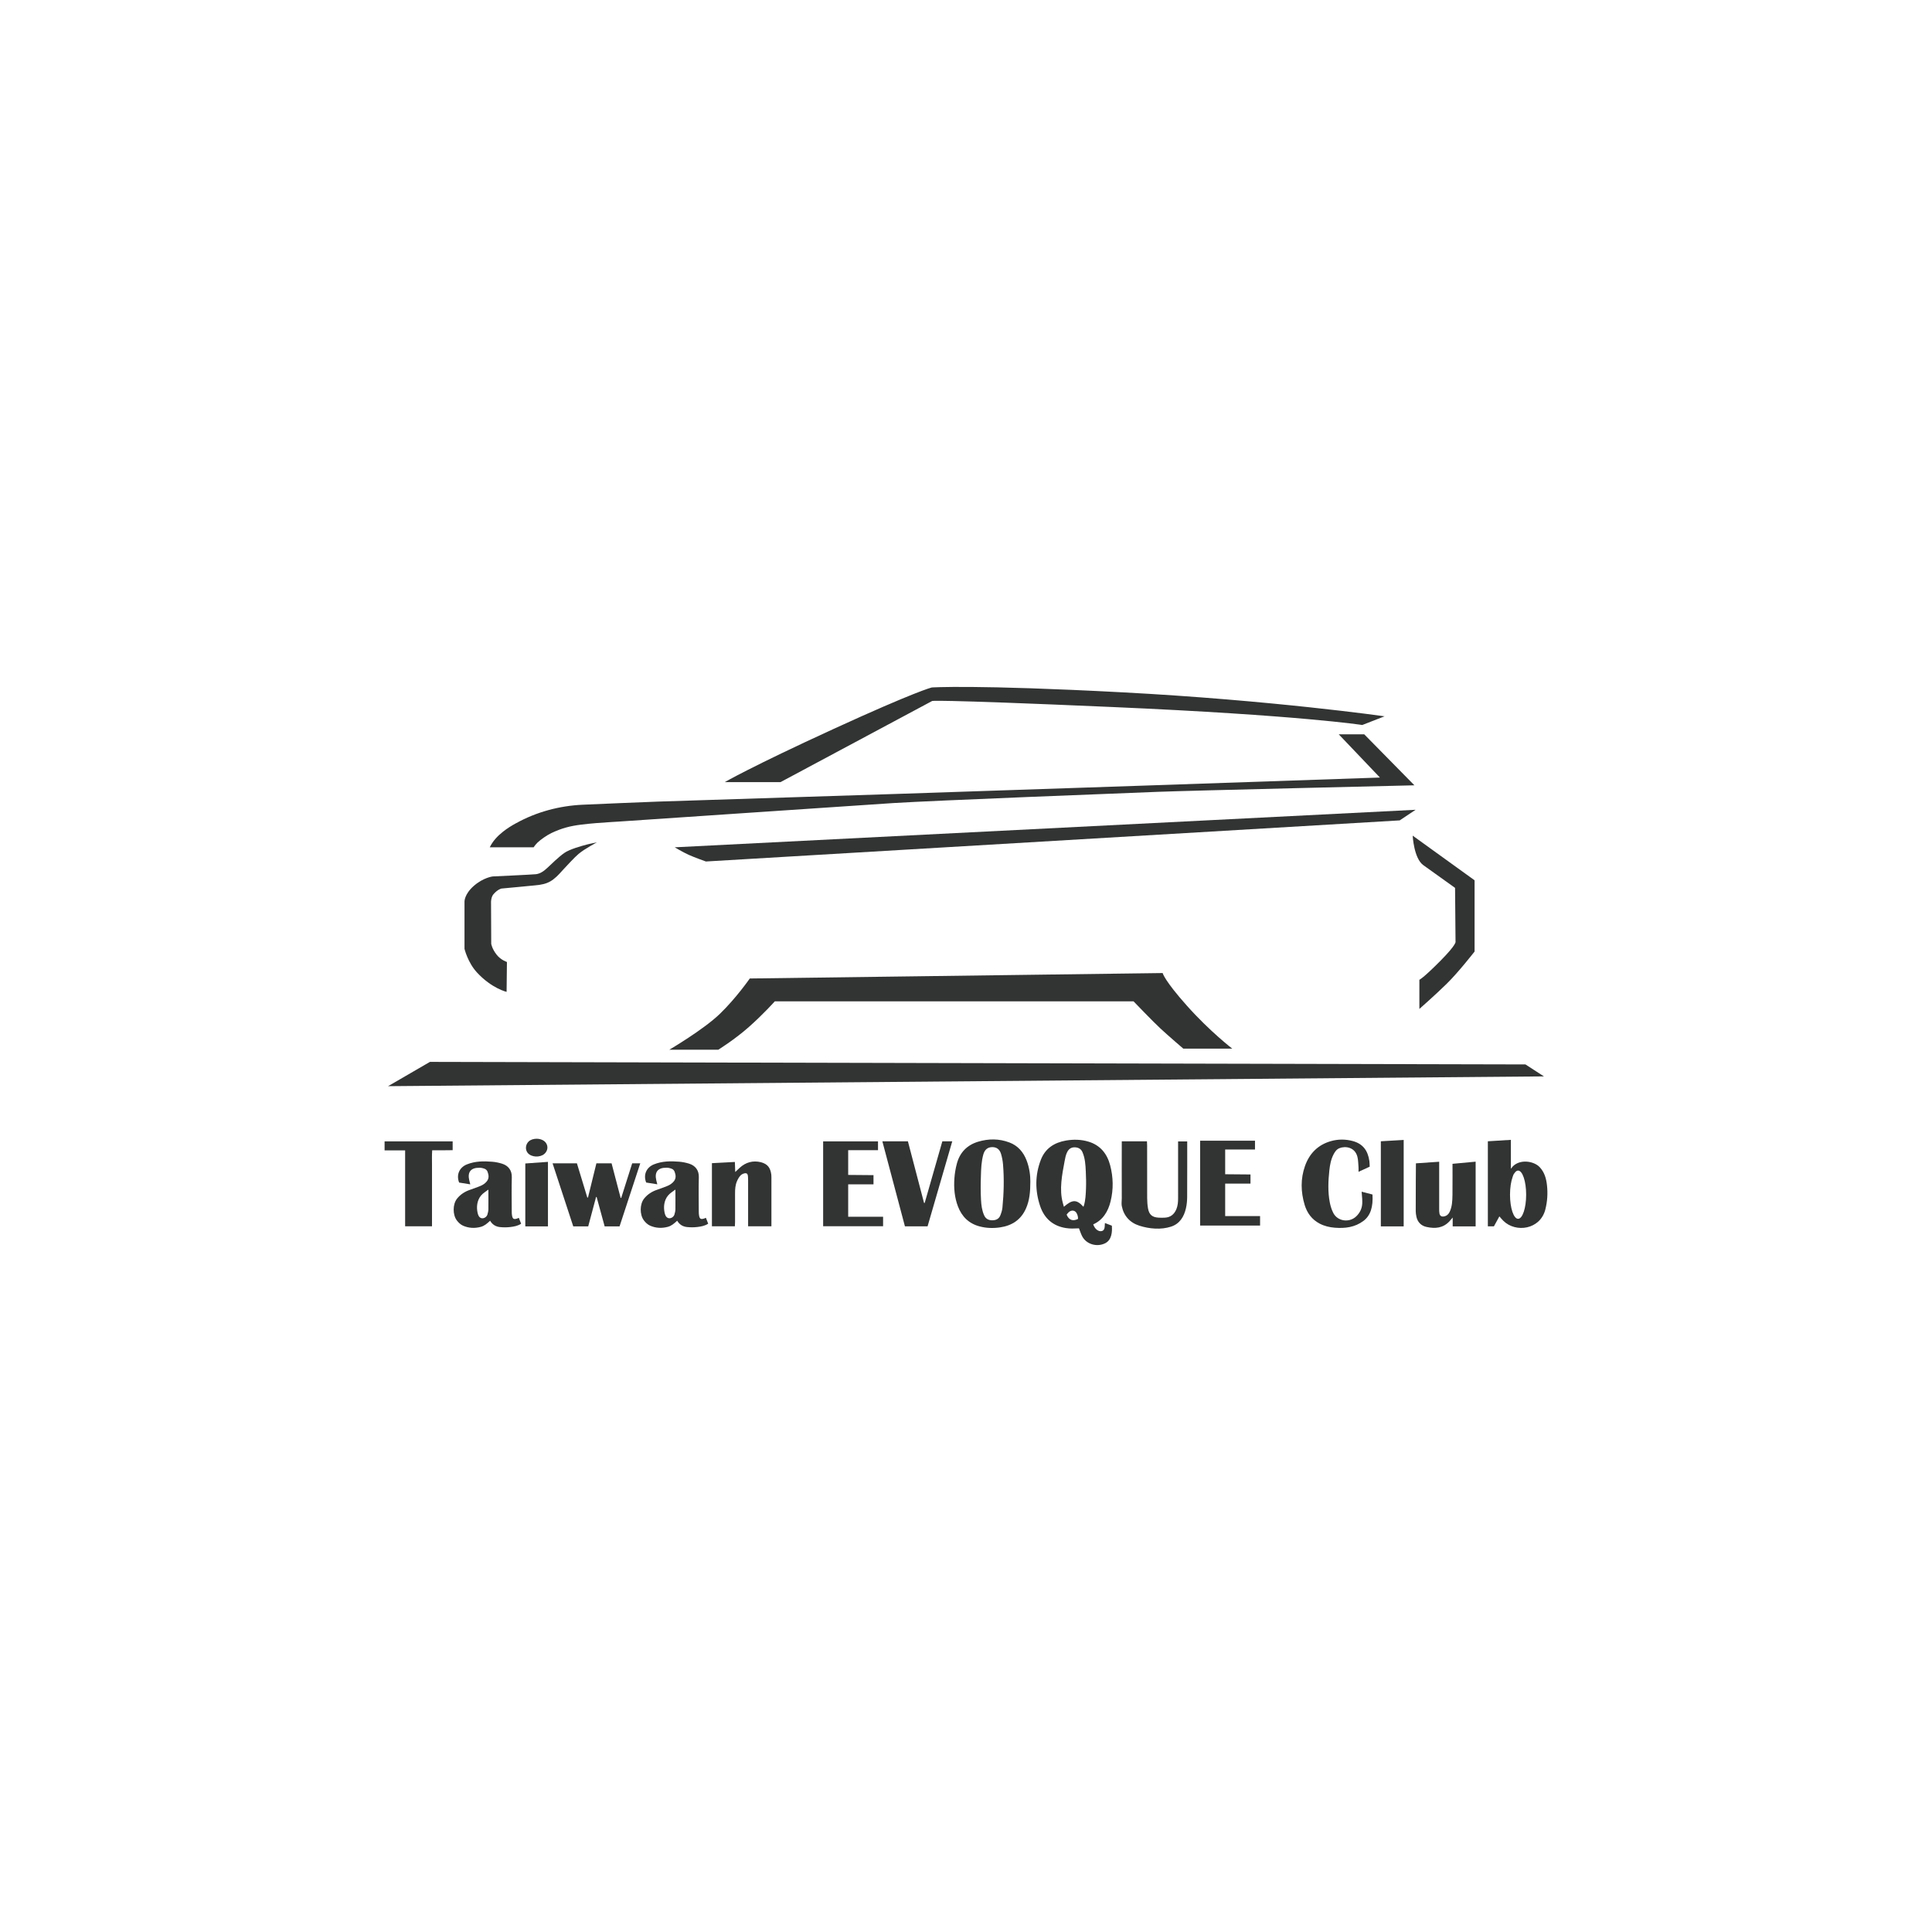 <?xml version="1.0" encoding="UTF-8"?>
<svg id="_圖層_1" data-name="圖層 1" xmlns="http://www.w3.org/2000/svg" viewBox="0 0 1080 1080">
  <defs>
    <style>
      .cls-1 {
        fill: #323333;
      }
    </style>
  </defs>
  <path class="cls-1" d="M215,643.09h11.47v42.41h15.02v-25.6c0-2.81-.02-5.62,0-8.43,.03-2.77-.12-5.56,.11-8.45,2.08,0,3.92,0,5.76,0,1.89,0,3.77-.04,5.68-.06v-4.91h-38.05v5.03Z"/>
  <path class="cls-1" d="M283.19,554.49l.19-16.74s-3.37-1.03-5.75-4.06c-2.64-3.35-3.03-6.11-3.03-6.11l-.11-23.49s.03-2.68,1.37-4.22c2.39-2.75,4.44-3.16,4.44-3.16,0,0,19.23-1.77,21.33-2.08,3.23-.48,5.53-1.41,7.69-3.06,2.53-1.93,4.22-4.07,5.77-5.72,1.75-1.87,6.04-6.55,8.22-8.4,3.65-3.09,10.36-6.54,10.36-6.54,0,0-3.55,.64-5.82,1.25-2.57,.69-9.36,2.51-12.44,4.68-3.08,2.17-7.3,6.27-9.46,8.32-2.17,2.05-4.17,3.28-6.39,3.53-2.02,.23-24.15,1.25-24.15,1.25,0,0-5.15,.58-10.51,5.25-5.36,4.68-5.24,8.78-5.24,8.78v26.44s1.8,7.61,6.96,13.2c8.28,8.97,16.58,10.86,16.58,10.86Z"/>
  <path class="cls-1" d="M300.59,470.92c1.48-1.48,5.16-4.06,7.65-5.24,5.8-2.73,10.36-3.93,16.72-4.72,5.56-.69,11.16-1.09,16.75-1.44,1.27-.08,2.53-.16,3.8-.23,5.7-.34,132.5-9.01,153.93-10.38,21.44-1.37,130.1-5.59,147.66-6.27,17.56-.69,143.56-3.65,143.56-3.65l-28.05-28.51h-14.25l23.03,24.17s-119.5,4.1-133.41,4.56c-13.91,.46-119.04,3.99-135.58,4.56-16.53,.57-125.2,3.99-134.66,4.33-9.46,.34-32.48,1.32-42.07,1.75-12.95,.59-25.83,4.03-37.18,10.34l.04-.04c-2.67,1.46-5.19,3.03-7.44,4.85-3,2.37-5.62,5.17-7.31,8.65h24.53s.78-1.26,2.26-2.74Z"/>
  <path class="cls-1" d="M384.91,477.82c3.25,1.48,9.69,3.76,9.69,3.76l387.85-22.98,8.89-5.93-414.18,20.98s4.49,2.68,7.73,4.16Z"/>
  <path class="cls-1" d="M649.92,543.94l-230.78,3.04s-7.6,10.95-16.72,19.76c-9.12,8.82-28.28,20.07-28.28,20.07h27.37s9.12-5.63,17.18-12.77c8.06-7.14,14.44-14.29,14.44-14.29h200.53s10.79,11.25,15.05,15.2c4.26,3.95,12.77,11.25,12.77,11.25h27.37s-12.47-9.58-25.24-23.87c-12.77-14.29-13.68-18.39-13.68-18.39Z"/>
  <path class="cls-1" d="M793.44,547.71v16.29s8.67-7.6,15.2-13.99c6.54-6.38,15.66-18.09,15.66-18.09v-39.83l-34.6-24.96s.63,12.69,5.95,16.5c5.32,3.8,17.74,12.7,17.74,12.7l.26,29.97s1.06,1.22-8.59,10.95c-9.66,9.73-11.63,10.46-11.63,10.46Z"/>
  <path class="cls-1" d="M521,391.9s-3.04-1.21,101.25,3.35c104.29,4.56,139.26,10.03,139.26,10.03l12.47-4.86s-62.94-8.97-146.1-13.38c-83.16-4.41-107.03-2.74-107.03-2.74,0,0-8.97,2.13-55.04,23.26-46.07,21.13-60.66,29.65-60.66,29.65h31.17l84.68-45.31Z"/>
  <polygon class="cls-1" points="852.73 595.02 240.34 593.6 216.93 607.18 863.07 601.71 852.73 595.02"/>
  <path class="cls-1" d="M684.88,661.66h14.15v-5.13l-14.15-.12v-13.82h16.67v-4.92h-30.67v47.43h33.51v-5.31h-19.51v-18.14Z"/>
  <path class="cls-1" d="M393.52,681.18c-1.7,.53-2.34,.21-2.7-1.47-.17-.79-.2-1.61-.2-2.42-.02-6.43-.13-12.86,.03-19.29,.09-3.75-1.9-6.43-5.52-7.54-1.75-.53-3.58-.91-5.4-1.06-4.81-.4-9.61-.36-14.19,1.49-4.24,1.71-6.02,5.84-4.33,10.15l6.23,.99c-.23-.9-.41-1.53-.56-2.18-1.12-4.67,.85-7.14,5.64-7.09,.3,0,.6-.02,.89,.03,1.54,.29,3.1,.54,3.74,2.3,.66,1.82,.87,3.59-.44,5.24-.98,1.23-2.26,2.06-3.69,2.64-1.91,.77-3.85,1.48-5.8,2.15-2.87,.98-5.34,2.59-7.19,4.94-2.44,3.1-2.49,8.9-.11,12.12,.89,1.2,2.13,2.37,3.47,2.96,3.18,1.4,6.54,1.58,9.97,.66,2.06-.55,3.55-1.92,5.19-3.41,1.31,2.22,3.23,3.31,5.52,3.54,1.9,.19,3.85,.2,5.74-.03,2.09-.25,4.21-.62,6.08-1.85-.43-1.1-.83-2.12-1.28-3.29-.53,.22-.79,.35-1.07,.44Zm-15.96-5.19c-.02,1.02-.26,1.97-.55,2.95-.4,1.36-2.09,2.45-3.51,1.96-1.26-.44-1.74-1.84-1.99-3.03-.7-3.27-.27-6.85,1.88-9.5,1.12-1.39,2.75-2.31,4.16-3.39,0,3.82,.08,7.62,.01,11.01Z"/>
  <path class="cls-1" d="M347.24,669.67l-.31-.08c-1.68-6.41-3.36-12.84-5.05-19.28h-8.49c-1.58,6.41-3.14,12.76-4.7,19.11-.13,0-.26-.01-.39-.02-1.94-6.38-3.88-12.75-5.8-19.09h-13.61c3.93,11.96,7.75,23.64,11.56,35.24h8.37c1.48-5.52,2.93-10.98,4.38-16.4,.1-.02,.2-.04,.3-.06,1.5,5.5,3.01,11,4.5,16.46h8.34c3.84-11.7,7.68-23.4,11.57-35.24h-4.51c-2.06,6.49-4.1,12.94-6.14,19.36Z"/>
  <path class="cls-1" d="M811.93,668.14c-.05,3.17-.16,6.36-1.57,9.32-.65,1.37-1.66,2.24-3.14,2.52-1.41,.28-2.32-.29-2.57-1.71-.15-.87-.14-1.77-.14-2.65,0-7.91,0-26.2,0-26.2l-13,.89s-.15,18.23-.11,26.66c0,1.1,.17,2.22,.41,3.29,.69,3.04,2.69,4.97,5.64,5.61,4.94,1.08,9.21,.64,12.8-3.14,.39-.41,.58-.73,1.81-2.12v4.95h12.83v-36.18l-12.93,1.2s.05,12.46-.02,17.56Z"/>
  <path class="cls-1" d="M658.56,638.04s0,22,0,31.77c0,2.08-.15,4.14-.95,6.09-1.2,2.92-3.3,4.65-6.54,4.78-1.1,.05-2.21,.06-3.31,0-3.64-.18-5.42-1.66-6.03-5.26-.32-1.89-.45-3.82-.46-5.74-.04-9.76-.02-19.53-.02-29.29,0-.79-.06-1.57-.09-2.38h-14.08c-.05,.77,0,31.96,0,31.96,0,1.4-.26,2.82,0,4.19,1.04,5.44,4.49,9.31,9.83,11.01,5.65,1.8,12.08,2.36,17.71,.53,4.75-1.55,7.24-5.41,8.35-10.36,.45-2,.64-4.1,.66-6.15,.07-9.61,.03-31.14,.03-31.14h-5.1Z"/>
  <path class="cls-1" d="M431.23,658.23c0-.52,0-1.04-.06-1.55-.5-3.85-2-5.97-5.79-6.99-4.41-1.1-8.49,0-11.9,3.13-.74,.68-1.46,1.37-2.48,2.33-.08-2.14-.14-3.92-.2-5.61-4.36,.23-8.47,.45-12.83,.68v35.28h12.83c.04-.84,.09-1.56,.1-2.28,0-5.4,0-10.79,0-16.19,0-2.3,.15-4.61,1.08-6.74,.52-1.2,1.19-2.42,2.1-3.32,.57-.57,1.8-1.15,2.68-1.14,1.28,.02,1.31,1.26,1.38,2.13,.08,1.04,.06,2.66,.06,2.66,0,7.47,0,14.93,0,22.4v2.48h13.03v-1.54c0-8.58,0-17.15,0-25.73Z"/>
  <path class="cls-1" d="M474.14,662.04h14.15v-5.13l-14.15-.12v-13.82h16.67v-4.92h-30.67v47.43h33.51v-5.31h-19.51v-18.14Z"/>
  <path class="cls-1" d="M761.16,666.16q.47,4.6,.34,6.73c-.18,2.75-1.31,5.09-3.33,7.04-3.85,3.72-10.43,2.86-12.85-1.88-.93-1.81-1.56-3.84-1.95-5.85-1.15-5.94-.9-11.93-.26-17.9,.33-3.1,.89-6.15,2.34-8.96,.76-1.47,1.69-2.85,3.27-3.49,3.26-1.32,8.63-.67,10.06,4.72,.5,1.9,.47,3.94,.64,5.92,.06,.76,0,1.53,0,2.57l6.25-2.88c-.07-1.25-.04-2.22-.18-3.16-.85-5.87-3.64-9.63-9.27-11.16-4.08-1.1-8.23-1.1-12.27,.05-7.2,2.05-11.96,6.88-14.43,13.83-2.56,7.2-2.39,14.55-.21,21.81,1.36,4.52,4.04,8.18,8.35,10.44,2.66,1.4,5.53,2.07,8.49,2.31,5.73,.45,11.21-.2,16.01-3.79,4.05-3.03,5.47-7.96,5.07-14.77l-6.06-1.57Z"/>
  <path class="cls-1" d="M516.91,672.45c-.12-.01-.25-.02-.37-.03-3-11.46-6.01-22.95-9.01-34.4h-14.28c4.23,15.93,8.41,31.71,12.61,47.51h12.66c4.59-15.82,9.17-31.58,13.79-47.51h-5.54c-3.3,11.51-6.58,22.97-9.86,34.43Z"/>
  <path class="cls-1" d="M771.9,685.55h12.77v-48.32c-4.34,.26-8.53,.5-12.77,.75v47.56Z"/>
  <path class="cls-1" d="M293.65,685.56h12.66v-36.07l-12.66,.9v35.17Z"/>
  <path class="cls-1" d="M300.06,636.56c-1.72-.02-3.43,.49-4.55,1.55-1.73,1.65-2.06,4.54-.5,6.4,2.06,2.47,6.82,2.62,9.22,.59,1.89-1.6,2.4-4.18,.93-6.24-1.06-1.5-3.09-2.27-5.11-2.3Z"/>
  <path class="cls-1" d="M620.82,671.58c1.66-6.75,1.52-13.53-.24-20.2-1.7-6.46-5.54-11.24-12.17-13.21-4.09-1.22-8.29-1.32-12.51-.6-6.59,1.13-11.63,4.43-14.07,10.78-3.28,8.52-3.27,17.28-.38,25.87,2.31,6.88,7.19,11.17,14.44,12.28,2.6,.4,4.26,.25,7.26,.15,.56,1.41,1.02,2.89,1.7,4.26,2.3,4.66,8.34,6.4,12.96,4.07,3.64-1.84,4-6.24,3.72-9.82l-3.87-1.48c-.05,.91-.07,1.56-.14,2.21-.11,1-.47,1.95-1.51,2.25-1.02,.29-1.91,.02-2.86-.68-.78-.57-1.6-1.73-2.03-3.03,5.44-2.42,8.33-7.25,9.7-12.84Zm-24.57,7.41s.73-1.01,1.22-1.42c1.55-1.31,3.54-1.09,4.45,.75,.47,.95,.71,1.74,.71,3.06-2.7,1.39-5.1,.83-6.38-2.4Zm10.83-14.6c-.12,3.05-.26,6.45-1.13,9.39-.08,.28-.18,.56-.3,.82-4.07-4.53-6.5-3.8-10.93,0,0,0-.24-.88-.63-2.28-2.03-7.43-.38-15.68,1.03-23.2,.59-3.14,1.36-7.72,5.45-7.76,1.98-.02,3.67,.73,4.5,2.63,1.52,3.45,1.74,7.23,1.9,10.94,.15,3.24,.23,6.22,.11,9.46Z"/>
  <path class="cls-1" d="M564.22,638.63c-5.72-2.16-11.6-2.15-17.4-.42-6.19,1.85-10.27,6.01-11.93,12.27-.72,2.69-1.19,5.5-1.38,8.28-.37,5.35,.07,10.66,2.02,15.72,2.18,5.65,6.09,9.5,12.05,11.08,3.77,1,7.58,1.12,11.44,.56,6.76-.99,11.8-4.32,14.57-10.72,1.89-4.36,2.38-8.97,2.38-14.9,.03-3.23-.47-7.61-2.09-11.82-1.81-4.69-4.87-8.25-9.64-10.05Zm-3.86,36.45c-.15,1.51-.64,3.04-1.22,4.45-.8,1.92-2.49,2.63-4.49,2.62-2.09-.01-3.67-.83-4.55-2.86-1.2-2.75-1.55-5.61-1.71-8.57-.24-4.43-.23-8.9-.06-13.34,.11-4.04,.26-8.21,1.38-12.12,.77-2.66,2.45-3.98,4.9-4.01,2.47-.04,4.2,1.17,5,3.86,.56,1.89,.93,3.89,1.09,5.86,.66,8.06,.45,16.07-.34,24.11Z"/>
  <path class="cls-1" d="M288.97,681.2c-1.7,.53-2.34,.21-2.7-1.47-.17-.79-.2-1.61-.2-2.42-.02-6.43-.13-12.86,.03-19.29,.09-3.75-1.9-6.43-5.52-7.54-1.75-.53-3.58-.91-5.4-1.06-4.81-.4-9.61-.36-14.19,1.49-4.24,1.71-6.02,5.84-4.33,10.15l6.23,.99c-.23-.9-.41-1.53-.56-2.18-1.12-4.67,.85-7.14,5.64-7.09,.3,0,.6-.02,.88,.03,1.54,.29,3.1,.54,3.74,2.3,.66,1.82,.87,3.59-.44,5.24-.98,1.23-2.26,2.06-3.69,2.64-1.91,.77-3.85,1.48-5.8,2.15-2.87,.98-5.34,2.59-7.19,4.94-2.44,3.1-2.49,8.9-.11,12.12,.89,1.2,2.13,2.37,3.47,2.96,3.18,1.4,6.54,1.58,9.96,.66,2.06-.55,3.55-1.92,5.19-3.41,1.31,2.22,3.23,3.31,5.52,3.54,1.9,.19,3.85,.2,5.74-.03,2.09-.25,4.21-.62,6.08-1.85-.43-1.1-.83-2.12-1.29-3.29-.53,.22-.79,.35-1.07,.44Zm-15.96-5.19c-.02,1.02-.26,1.97-.55,2.95-.4,1.36-2.09,2.45-3.51,1.96-1.26-.44-1.74-1.84-1.99-3.03-.7-3.27-.27-6.85,1.88-9.5,1.12-1.39,2.75-2.31,4.16-3.39,0,3.82,.08,7.62,.01,11.01Z"/>
  <path class="cls-1" d="M860.65,652.4c-2.83-3-9.73-4.55-14.22-1.07-.61,.48-.81,.73-1.84,2v-16.15l-12.87,.8v47.55h3.39c.97-1.77,1.92-3.51,3.05-5.56,.81,.9,1.45,1.71,2.18,2.43,7.01,6.97,20.69,4.91,23.52-6.31,1.14-4.51,1.42-9.05,.9-13.64-.42-3.7-1.39-7.18-4.1-10.05Zm-12.03,28.92c-2.49,0-4.51-6.04-4.51-13.48,0-3.9,.56-7.41,1.44-9.87,0-.04,.02-.08,.03-.11,.21-.75,.53-1.52,1.04-2.09,.6-.9,1.28-1.41,2-1.41,2.49,0,4.51,6.04,4.51,13.48s-2.02,13.48-4.51,13.48Z"/>
</svg>